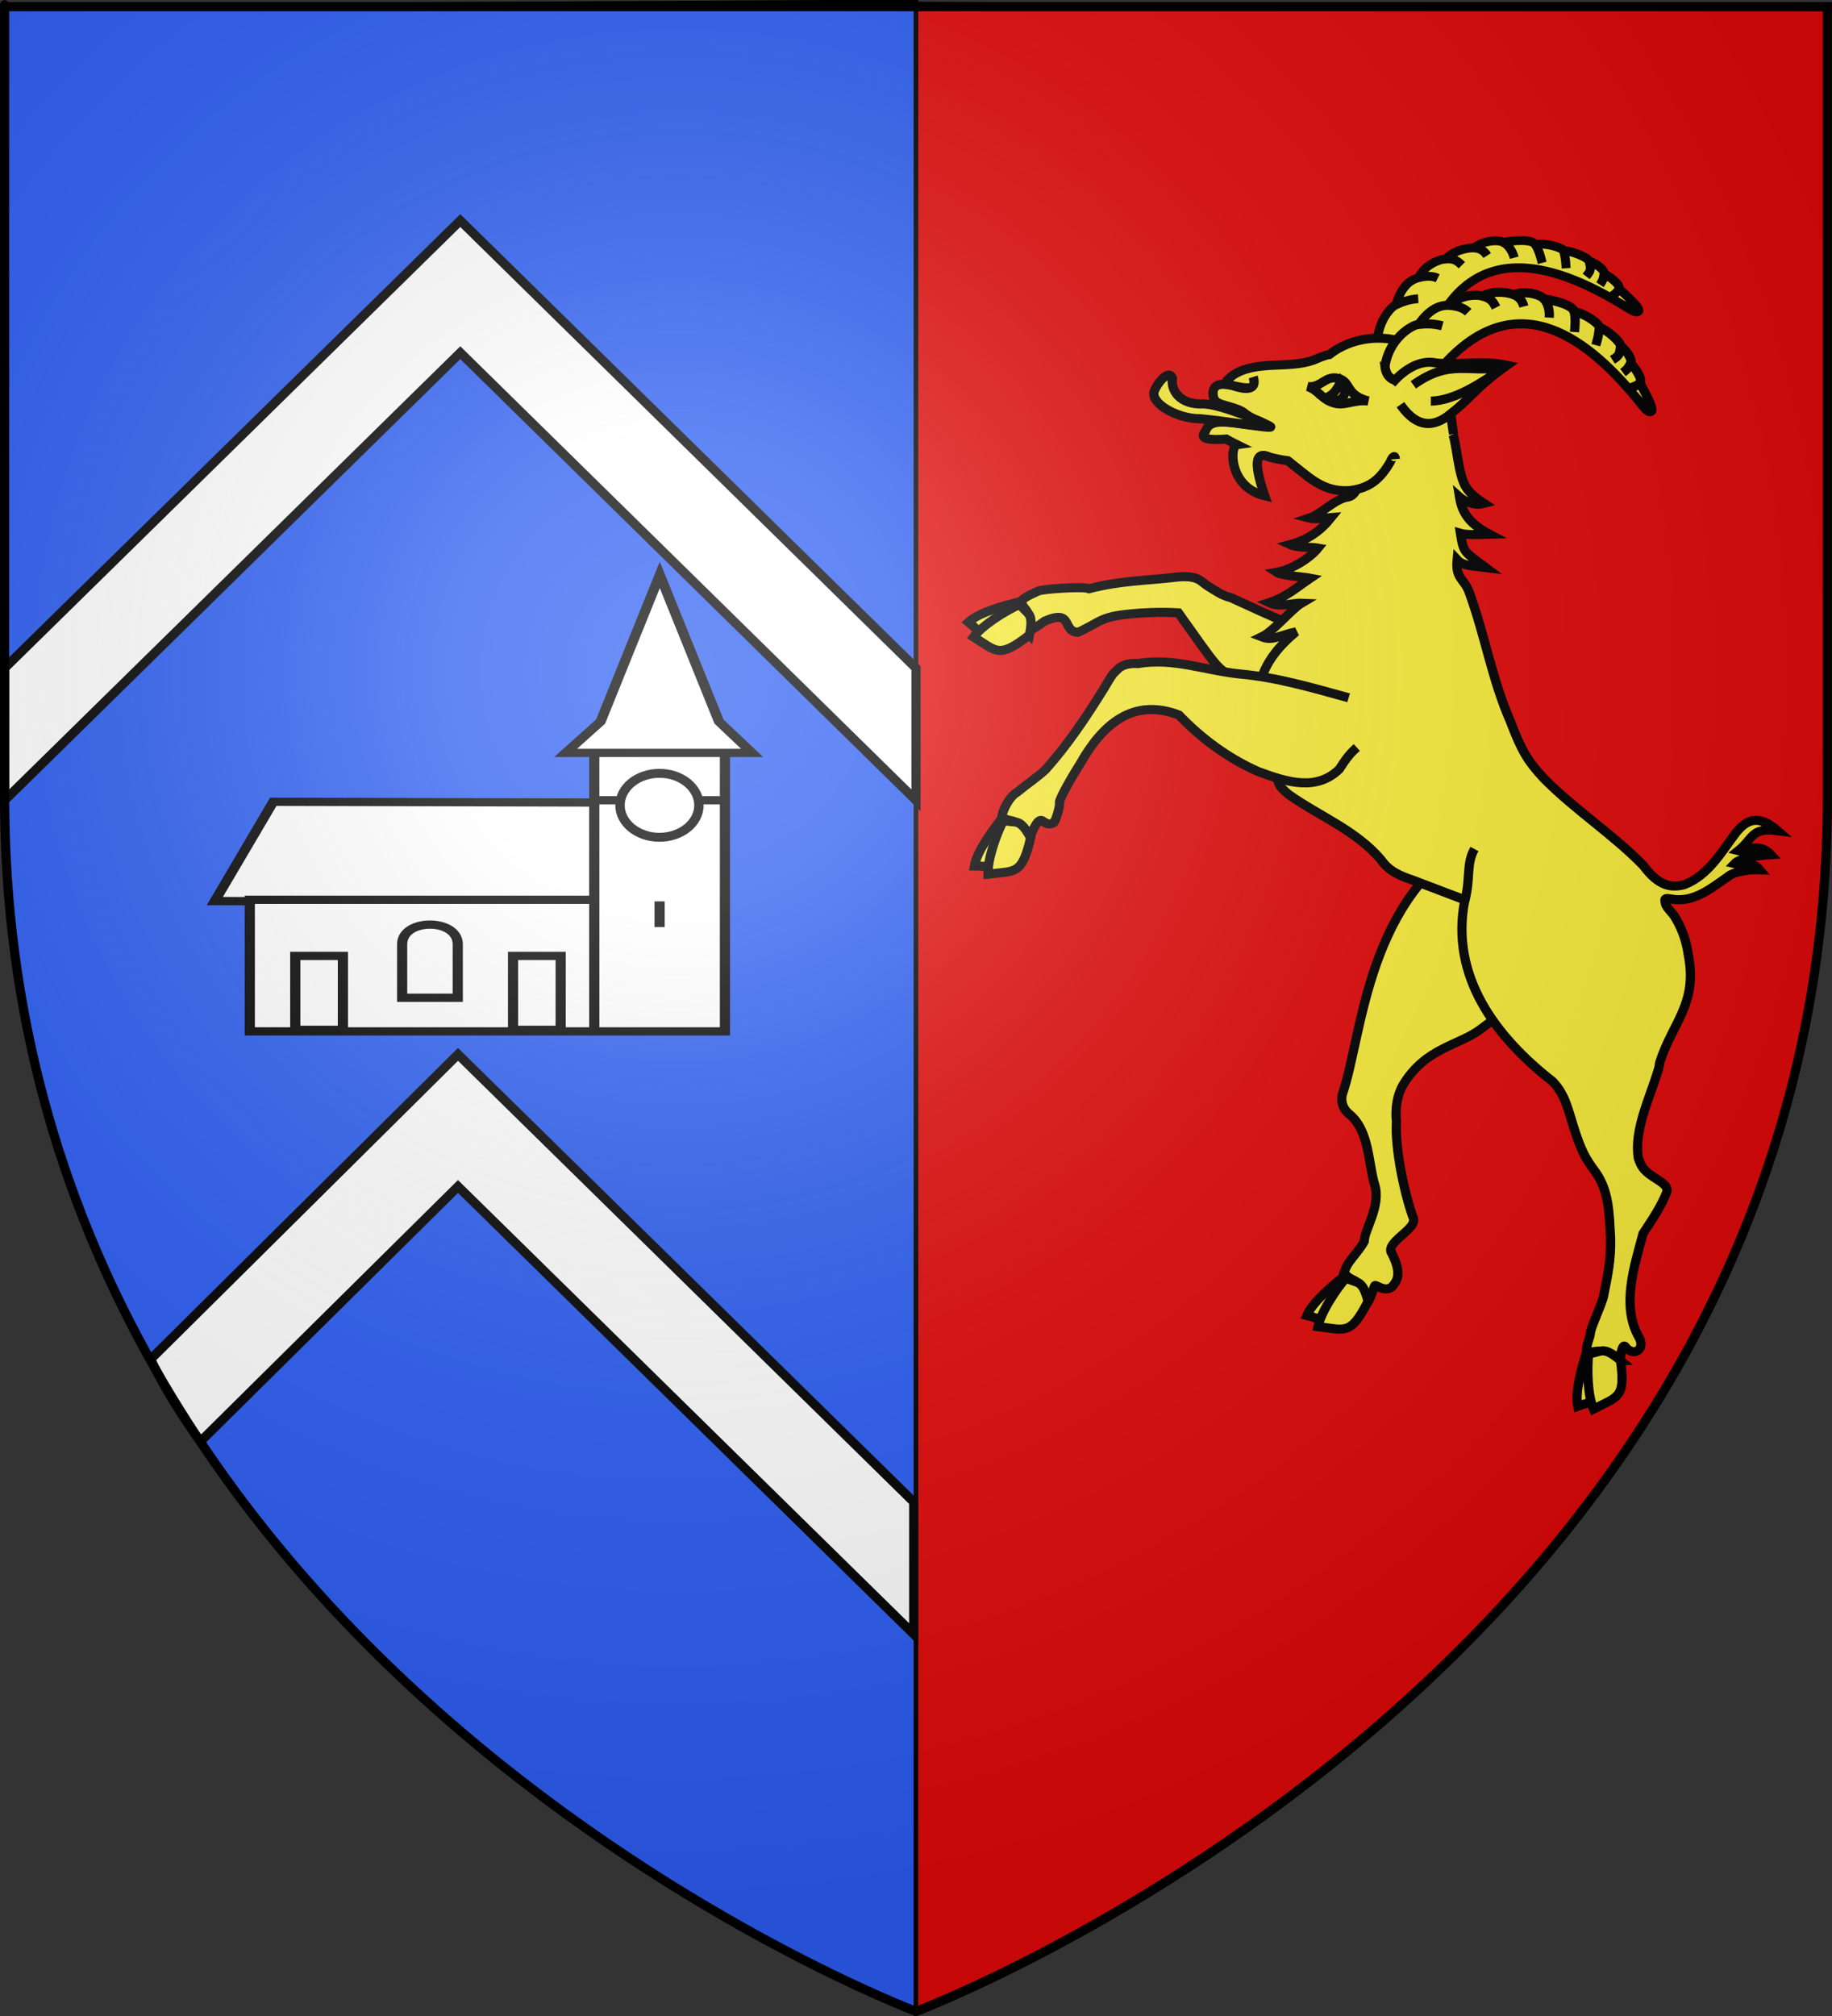 <?xml version="1.0" encoding="UTF-8" standalone="no"?>
<svg
   xmlns:dc="http://purl.org/dc/elements/1.1/"
   xmlns:cc="http://creativecommons.org/ns#"
   xmlns:rdf="http://www.w3.org/1999/02/22-rdf-syntax-ns#"
   xmlns:svg="http://www.w3.org/2000/svg"
   xmlns="http://www.w3.org/2000/svg"
   xmlns:xlink="http://www.w3.org/1999/xlink"
   xmlns:sodipodi="http://sodipodi.sourceforge.net/DTD/sodipodi-0.dtd"
   xmlns:inkscape="http://www.inkscape.org/namespaces/inkscape"
   height="660"
   width="600"
   version="1.0"
   id="svg2"
   sodipodi:version="0.32"
   inkscape:version="0.48.1 r9760"
   sodipodi:docname="Blason_Vide_partie.svg"
   inkscape:export-filename="/Users/olivier/Desktop/Blason Rouge/Blason_Vide_3D.png"
   inkscape:export-xdpi="144"
   inkscape:export-ydpi="144"
   inkscape:output_extension="org.inkscape.output.svg.inkscape">
  <rect width="100%" height="100%" fill="#333333" stroke="none"/>
  <sodipodi:namedview
     inkscape:window-height="712"
     inkscape:window-width="1024"
     inkscape:pageshadow="2"
     inkscape:pageopacity="0.0"
     guidetolerance="10.0"
     gridtolerance="10.0"
     objecttolerance="10.0"
     borderopacity="1.0"
     bordercolor="#666666"
     pagecolor="#ffffff"
     id="base"
     showgrid="false"
     height="660px"
     inkscape:zoom="0.74848485"
     inkscape:cx="276.61943"
     inkscape:cy="330"
     inkscape:window-x="265"
     inkscape:window-y="0"
     inkscape:current-layer="layer1-6"
     showguides="true"
     inkscape:guide-bbox="true"
     inkscape:window-maximized="0">
    <sodipodi:guide
       orientation="1,0"
       position="150,659.411"
       id="guide18395" />
  </sodipodi:namedview>
  <desc
     id="desc4">Flag of Canton of Valais (Wallis)</desc>
  <defs
     id="defs6">
    <inkscape:perspective
       sodipodi:type="inkscape:persp3d"
       inkscape:vp_x="0 : 330 : 1"
       inkscape:vp_y="0 : 1000 : 0"
       inkscape:vp_z="600 : 330 : 1"
       inkscape:persp3d-origin="300 : 220 : 1"
       id="perspective35" />
    <linearGradient
       id="linearGradient2893">
      <stop
         style="stop-color:white;stop-opacity:0.314;"
         offset="0"
         id="stop2895" />
      <stop
         id="stop2897"
         offset="0.19"
         style="stop-color:white;stop-opacity:0.251;" />
      <stop
         style="stop-color:#6b6b6b;stop-opacity:0.125;"
         offset="0.6"
         id="stop2901" />
      <stop
         style="stop-color:black;stop-opacity:0.125;"
         offset="1"
         id="stop2899" />
    </linearGradient>
    <linearGradient
       id="linearGradient2885">
      <stop
         id="stop2887"
         offset="0"
         style="stop-color:white;stop-opacity:1;" />
      <stop
         style="stop-color:white;stop-opacity:1;"
         offset="0.229"
         id="stop2891" />
      <stop
         id="stop2889"
         offset="1"
         style="stop-color:black;stop-opacity:1;" />
    </linearGradient>
    <linearGradient
       id="linearGradient2955">
      <stop
         id="stop2867"
         offset="0"
         style="stop-color:#fd0000;stop-opacity:1;" />
      <stop
         style="stop-color:#e77275;stop-opacity:0.659;"
         offset="0.5"
         id="stop2873" />
      <stop
         style="stop-color:black;stop-opacity:0.323;"
         offset="1"
         id="stop2959" />
    </linearGradient>
    <radialGradient
       inkscape:collect="always"
       xlink:href="#linearGradient2955"
       id="radialGradient2961"
       cx="225.524"
       cy="218.901"
       fx="225.524"
       fy="218.901"
       r="300"
       gradientTransform="matrix(-4.167939e-4,2.183,-1.884,-3.599562e-4,615.597,-289.121)"
       gradientUnits="userSpaceOnUse" />
    <polygon
       id="star"
       transform="scale(53,53)"
       points="0,-1 0.588,0.809 -0.951,-0.309 0.951,-0.309 -0.588,0.809 0,-1 " />
    <clipPath
       id="clip">
      <path
         d="M 0,-200 L 0,600 L 300,600 L 300,-200 L 0,-200 z "
         id="path10" />
    </clipPath>
    <radialGradient
       inkscape:collect="always"
       xlink:href="#linearGradient2955"
       id="radialGradient1911"
       gradientUnits="userSpaceOnUse"
       gradientTransform="matrix(-4.167939e-4,2.183,-1.884,-3.599562e-4,615.597,-289.121)"
       cx="225.524"
       cy="218.901"
       fx="225.524"
       fy="218.901"
       r="300" />
    <radialGradient
       inkscape:collect="always"
       xlink:href="#linearGradient2955"
       id="radialGradient2865"
       gradientUnits="userSpaceOnUse"
       gradientTransform="matrix(0,1.749,-1.593,-1.049767e-7,551.788,-191.29)"
       cx="225.524"
       cy="218.901"
       fx="225.524"
       fy="218.901"
       r="300" />
    <radialGradient
       inkscape:collect="always"
       xlink:href="#linearGradient2955"
       id="radialGradient2871"
       gradientUnits="userSpaceOnUse"
       gradientTransform="matrix(0,1.386,-1.323,-5.741131e-8,-158.082,-109.541)"
       cx="225.524"
       cy="218.901"
       fx="225.524"
       fy="218.901"
       r="300" />
    <radialGradient
       inkscape:collect="always"
       xlink:href="#linearGradient2893"
       id="radialGradient3163"
       gradientUnits="userSpaceOnUse"
       gradientTransform="matrix(1.353,0,0,1.349,-77.629,-85.747)"
       cx="221.445"
       cy="226.331"
       fx="221.445"
       fy="226.331"
       r="300" />
    <inkscape:perspective
       sodipodi:type="inkscape:persp3d"
       inkscape:vp_x="0 : 330 : 1"
       inkscape:vp_y="0 : 1000 : 0"
       inkscape:vp_z="600 : 330 : 1"
       inkscape:persp3d-origin="300 : 220 : 1"
       id="perspective2876" />
    <linearGradient
       id="linearGradient2878">
      <stop
         style="stop-color:#ffffff;stop-opacity:0.314"
         offset="0"
         id="stop2880" />
      <stop
         style="stop-color:#ffffff;stop-opacity:0.251"
         offset="0.19"
         id="stop2882" />
      <stop
         style="stop-color:#6b6b6b;stop-opacity:0.125"
         offset="0.6"
         id="stop2884" />
      <stop
         style="stop-color:#000000;stop-opacity:0.125"
         offset="1"
         id="stop2886" />
    </linearGradient>
    <radialGradient
       cx="285.186"
       cy="200.448"
       r="300"
       fx="285.186"
       fy="200.448"
       id="radialGradient2888"
       xlink:href="#linearGradient2893"
       gradientUnits="userSpaceOnUse"
       gradientTransform="matrix(1.551,0,0,1.35,-227.894,-51.264)" />
    <inkscape:perspective
       sodipodi:type="inkscape:persp3d"
       inkscape:vp_x="0 : 330 : 1"
       inkscape:vp_y="0 : 1000 : 0"
       inkscape:vp_z="600 : 330 : 1"
       inkscape:persp3d-origin="300 : 220 : 1"
       id="perspective204" />
    <linearGradient
       id="linearGradient3353">
      <stop
         style="stop-color:#ffffff;stop-opacity:0.314"
         offset="0"
         id="stop3355" />
      <stop
         style="stop-color:#ffffff;stop-opacity:0.251"
         offset="0.19"
         id="stop3357" />
      <stop
         style="stop-color:#6b6b6b;stop-opacity:0.125"
         offset="0.6"
         id="stop3359" />
      <stop
         style="stop-color:#000000;stop-opacity:0.125"
         offset="1"
         id="stop3361" />
    </linearGradient>
    <radialGradient
       cx="285.186"
       cy="200.448"
       r="300"
       fx="285.186"
       fy="200.448"
       id="radialGradient11919"
       xlink:href="#linearGradient2893"
       gradientUnits="userSpaceOnUse"
       gradientTransform="matrix(1.551,0,0,1.35,-227.894,-51.264)" />
    <inkscape:perspective
       id="perspective28"
       inkscape:persp3d-origin="174.71129 : 121.64757 : 1"
       inkscape:vp_z="349.42258 : 182.47136 : 1"
       inkscape:vp_y="0 : 1000 : 0"
       inkscape:vp_x="0 : 182.47136 : 1"
       sodipodi:type="inkscape:persp3d" />
    <inkscape:perspective
       id="perspective14"
       inkscape:persp3d-origin="372.04724 : 350.78739 : 1"
       inkscape:vp_z="744.09448 : 526.18109 : 1"
       inkscape:vp_y="0 : 1000 : 0"
       inkscape:vp_x="0 : 526.18109 : 1"
       sodipodi:type="inkscape:persp3d" />
    <radialGradient
       r="300"
       fy="226.331"
       fx="221.445"
       cy="226.331"
       cx="221.445"
       gradientTransform="matrix(1.353,0,0,1.349,-77.629,-85.747)"
       gradientUnits="userSpaceOnUse"
       id="radialGradient4883"
       xlink:href="#linearGradient2893"
       inkscape:collect="always" />
    <radialGradient
       r="300"
       fy="218.901"
       fx="225.524"
       cy="218.901"
       cx="225.524"
       gradientTransform="matrix(0,1.386,-1.323,-5.741131e-8,-158.082,-109.541)"
       gradientUnits="userSpaceOnUse"
       id="radialGradient4881"
       xlink:href="#linearGradient2955"
       inkscape:collect="always" />
    <radialGradient
       r="300"
       fy="218.901"
       fx="225.524"
       cy="218.901"
       cx="225.524"
       gradientTransform="matrix(0,1.749,-1.593,-1.049767e-7,551.788,-191.29)"
       gradientUnits="userSpaceOnUse"
       id="radialGradient4879"
       xlink:href="#linearGradient2955"
       inkscape:collect="always" />
    <radialGradient
       r="300"
       fy="218.901"
       fx="225.524"
       cy="218.901"
       cx="225.524"
       gradientTransform="matrix(-4.167939e-4,2.183,-1.884,-3.599562e-4,615.597,-289.121)"
       gradientUnits="userSpaceOnUse"
       id="radialGradient4877"
       xlink:href="#linearGradient2955"
       inkscape:collect="always" />
    <clipPath
       id="clipPath4873">
      <path
         id="path4875"
         d="M 0,-200 L 0,600 L 300,600 L 300,-200 L 0,-200 z " />
    </clipPath>
    <polygon
       points="0,-1 0.588,0.809 -0.951,-0.309 0.951,-0.309 -0.588,0.809 0,-1 "
       transform="scale(53,53)"
       id="polygon4871" />
    <radialGradient
       gradientUnits="userSpaceOnUse"
       gradientTransform="matrix(-4.167939e-4,2.183,-1.884,-3.599562e-4,615.597,-289.121)"
       r="300"
       fy="218.901"
       fx="225.524"
       cy="218.901"
       cx="225.524"
       id="radialGradient4869"
       xlink:href="#linearGradient2955"
       inkscape:collect="always" />
    <linearGradient
       id="linearGradient4861">
      <stop
         style="stop-color:#fd0000;stop-opacity:1;"
         offset="0"
         id="stop4863" />
      <stop
         id="stop4865"
         offset="0.5"
         style="stop-color:#e77275;stop-opacity:0.659;" />
      <stop
         id="stop4867"
         offset="1"
         style="stop-color:black;stop-opacity:0.323;" />
    </linearGradient>
    <linearGradient
       id="linearGradient4853">
      <stop
         style="stop-color:white;stop-opacity:1;"
         offset="0"
         id="stop4855" />
      <stop
         id="stop4857"
         offset="0.229"
         style="stop-color:white;stop-opacity:1;" />
      <stop
         style="stop-color:black;stop-opacity:1;"
         offset="1"
         id="stop4859" />
    </linearGradient>
    <linearGradient
       id="linearGradient4843">
      <stop
         id="stop4845"
         offset="0"
         style="stop-color:white;stop-opacity:0.314;" />
      <stop
         style="stop-color:white;stop-opacity:0.251;"
         offset="0.19"
         id="stop4847" />
      <stop
         id="stop4849"
         offset="0.6"
         style="stop-color:#6b6b6b;stop-opacity:0.125;" />
      <stop
         id="stop4851"
         offset="1"
         style="stop-color:black;stop-opacity:0.125;" />
    </linearGradient>
    <inkscape:perspective
       id="perspective41"
       inkscape:persp3d-origin="300 : 220 : 1"
       inkscape:vp_z="600 : 330 : 1"
       inkscape:vp_y="0 : 1000 : 0"
       inkscape:vp_x="0 : 330 : 1"
       sodipodi:type="inkscape:persp3d" />
    <inkscape:perspective
       id="perspective11"
       inkscape:persp3d-origin="372.04724 : 350.78739 : 1"
       inkscape:vp_z="744.09448 : 526.18109 : 1"
       inkscape:vp_y="0 : 1000 : 0"
       inkscape:vp_x="0 : 526.18109 : 1"
       sodipodi:type="inkscape:persp3d" />
    <radialGradient
       gradientUnits="userSpaceOnUse"
       gradientTransform="matrix(0,2.342,-2.291,0,562.913,1323.77)"
       r="300"
       fy="153.928"
       fx="-483.508"
       cy="153.928"
       cx="-483.508"
       id="radialGradient2928"
       xlink:href="#linearGradient2955-0"
       inkscape:collect="always" />
    <radialGradient
       r="300"
       fy="218.901"
       fx="225.524"
       cy="218.901"
       cx="225.524"
       gradientTransform="matrix(-4.167939e-4,2.183,-1.884,-3.599562e-4,1395.597,-309.121)"
       gradientUnits="userSpaceOnUse"
       id="radialGradient1911-7"
       xlink:href="#linearGradient2955-0"
       inkscape:collect="always" />
    <clipPath
       id="clip-6">
      <path
         id="path10-5"
         d="M 0,-200 L 0,600 L 300,600 L 300,-200 L 0,-200 z " />
    </clipPath>
    <polygon
       points="0,-1 0.588,0.809 -0.951,-0.309 0.951,-0.309 -0.588,0.809 0,-1 "
       transform="scale(53,53)"
       id="star-8" />
    <radialGradient
       gradientUnits="userSpaceOnUse"
       gradientTransform="matrix(-4.167939e-4,2.183,-1.884,-3.599562e-4,615.597,-289.121)"
       r="300"
       fy="218.901"
       fx="225.524"
       cy="218.901"
       cx="225.524"
       id="radialGradient2961-9"
       xlink:href="#linearGradient2955-0"
       inkscape:collect="always" />
    <linearGradient
       id="linearGradient2955-0">
      <stop
         id="stop2965"
         offset="0"
         style="stop-color:white;stop-opacity:0;" />
      <stop
         id="stop2959-3"
         offset="1"
         style="stop-color:black;stop-opacity:0.646;" />
    </linearGradient>
    <radialGradient
       gradientUnits="userSpaceOnUse"
       gradientTransform="matrix(1.36,0,0,1.355,-79.528,-87.645)"
       r="300"
       fy="218.01"
       fx="203.198"
       cy="218.01"
       cx="203.198"
       id="radialGradient2883"
       xlink:href="#linearGradient2893-2"
       inkscape:collect="always" />
    <linearGradient
       id="linearGradient2893-2">
      <stop
         id="stop2895-3"
         offset="0"
         style="stop-color:white;stop-opacity:0.314;" />
      <stop
         style="stop-color:white;stop-opacity:0.251;"
         offset="0.19"
         id="stop2897-9" />
      <stop
         id="stop2901-9"
         offset="0.6"
         style="stop-color:#6b6b6b;stop-opacity:0.125;" />
      <stop
         id="stop2899-7"
         offset="1"
         style="stop-color:black;stop-opacity:0.125;" />
    </linearGradient>
    <inkscape:perspective
       id="perspective37"
       inkscape:persp3d-origin="300 : 220 : 1"
       inkscape:vp_z="600 : 330 : 1"
       inkscape:vp_y="0 : 1000 : 0"
       inkscape:vp_x="0 : 330 : 1"
       sodipodi:type="inkscape:persp3d" />
    <radialGradient
       r="300"
       fy="579.933"
       fx="858.042"
       cy="579.933"
       cx="858.042"
       gradientTransform="matrix(1.215,1.531577e-24,1.464684e-23,1.267,-839.192,-490.489)"
       gradientUnits="userSpaceOnUse"
       id="radialGradient3236"
       xlink:href="#linearGradient2893-3"
       inkscape:collect="always" />
    <linearGradient
       id="linearGradient2955-5">
      <stop
         id="stop2965-9"
         offset="0"
         style="stop-color:white;stop-opacity:0;" />
      <stop
         id="stop2959-5"
         offset="1"
         style="stop-color:black;stop-opacity:0.646;" />
    </linearGradient>
    <linearGradient
       id="linearGradient2893-3">
      <stop
         id="stop2895-5"
         offset="0"
         style="stop-color:#ffffff;stop-opacity:0.314;" />
      <stop
         style="stop-color:#ffffff;stop-opacity:0.251;"
         offset="0.19"
         id="stop2897-4" />
      <stop
         id="stop2901-3"
         offset="0.6"
         style="stop-color:#6b6b6b;stop-opacity:0.125;" />
      <stop
         id="stop2899-6"
         offset="1"
         style="stop-color:#000000;stop-opacity:0.125;" />
    </linearGradient>
    <inkscape:perspective
       id="perspective32"
       inkscape:persp3d-origin="301.5 : 254.33333 : 1"
       inkscape:vp_z="603 : 381.5 : 1"
       inkscape:vp_y="0 : 1000 : 0"
       inkscape:vp_x="0 : 381.5 : 1"
       sodipodi:type="inkscape:persp3d" />
    <radialGradient
       r="300"
       fy="226.331"
       fx="221.445"
       cy="226.331"
       cx="221.445"
       gradientTransform="matrix(1.353,0,0,1.349,-77.629,-85.747)"
       gradientUnits="userSpaceOnUse"
       id="radialGradient3163-5"
       xlink:href="#linearGradient2893-7"
       inkscape:collect="always" />
    <linearGradient
       id="linearGradient2893-7">
      <stop
         id="stop2895-7"
         offset="0"
         style="stop-color:white;stop-opacity:0.314;" />
      <stop
         style="stop-color:white;stop-opacity:0.251;"
         offset="0.19"
         id="stop2897-44" />
      <stop
         id="stop2901-91"
         offset="0.6"
         style="stop-color:#6b6b6b;stop-opacity:0.125;" />
      <stop
         id="stop2899-5"
         offset="1"
         style="stop-color:black;stop-opacity:0.125;" />
    </linearGradient>
  </defs>
  <g
     inkscape:groupmode="layer"
     id="layer3"
     inkscape:label="Fond écu"
     style="display:inline">
    <path
       id="path2855"
       style="fill:#2b5df2;fill-opacity:1;fill-rule:evenodd;stroke:#000000;stroke-width:1.5;stroke-linecap:butt;stroke-linejoin:miter;stroke-opacity:1;stroke-miterlimit:4;stroke-dasharray:none"
       d="M 300,658.5 C 300,383.106 300,330.702 300,0.589 L 1.5,2.176 L 1.5,260.728 C 1.5,546.18 300,658.5 300,658.5 z"
       sodipodi:nodetypes="ccccc" />
    <g
       transform="matrix(1.455,0,0,1.378,-185.073,-415.312)"
       id="g3371"
       inkscape:label="Calque 1" />
    <path
       id="path4935"
       style="fill:#e20909;fill-opacity:1;fill-rule:evenodd;stroke:#000000;stroke-width:1.5;stroke-linecap:butt;stroke-linejoin:miter;stroke-miterlimit:4;stroke-dasharray:none;stroke-opacity:1;display:inline"
       d="M 300,659.25 C 300,383.856 300,331.452 300,1.339 L 598.5,2.926 L 598.5,261.478 C 598.5,546.93 300,659.25 300,659.25 z"
       sodipodi:nodetypes="ccccc" />
    <g
       id="g4144"
       transform="translate(-584.644,-283.043)">
      <g
         style="display:inline"
         inkscape:label="Fond écu"
         id="layer1-6">
        <path
           id="rect4167"
           d="m 735.394,355.253 149.25,146.531 0,43.281 -149.25,-146.562 -149.25,146.562 0,-43.281 z m -0.75,272.973 149.25,146.531 0,43.281 -149.25,-146.562 -84.378,83.514 c 0,0 -10.139,-13.809 -16.279,-26.958 z"
           style="fill:#ffffff;fill-opacity:1;stroke:#000000;stroke-width:3;stroke-miterlimit:4;stroke-opacity:1;stroke-dasharray:none"
           inkscape:connector-curvature="0"
           sodipodi:nodetypes="cccccccccccccc" />
        <g
           id="g4390"
           transform="matrix(-0.311,0,0,0.252,836.282,466.749)"
           style="stroke:#000000;stroke-opacity:1;stroke-width:10.714;stroke-miterlimit:4;stroke-dasharray:none">
          <g
             inkscape:label="Fond écu"
             id="layer1-9"
             style="stroke:#000000;stroke-opacity:1;stroke-width:10.714;stroke-miterlimit:4;stroke-dasharray:none" />
          <g
             inkscape:label="Meubles"
             id="layer2-1"
             style="stroke:#000000;stroke-opacity:1;stroke-width:10.714;stroke-miterlimit:4;stroke-dasharray:none">
            <path
               sodipodi:nodetypes="ccccc"
               id="path34169"
               d="m 180.615,313.605 340.725,-0.971 61.576,128.976 -403.271,0.971 0.971,-128.976 z"
               style="fill:#ffffff;fill-opacity:1;fill-rule:evenodd;stroke:#000000;stroke-width:10.714;stroke-linecap:butt;stroke-linejoin:miter;stroke-opacity:1;stroke-miterlimit:4;stroke-dasharray:none"
               inkscape:connector-curvature="0" />
            <path
               sodipodi:nodetypes="cccccccccccc"
               id="path30615"
               d="m 546.072,610.915 0,-170.96 -362.769,0 0,170.96 0,-170.96 0,-191.809 -137.602,0 0,62.546 136.857,0 -136.857,0 0,300.223 500.371,0 z"
               style="fill:#ffffff;fill-opacity:1;fill-rule:evenodd;stroke:#000000;stroke-width:10.714;stroke-linecap:butt;stroke-linejoin:miter;stroke-opacity:1;stroke-miterlimit:4;stroke-dasharray:none"
               inkscape:connector-curvature="0" />
            <rect
               ry="0"
               rx="0"
               y="512.865"
               x="218.685"
               height="96.026"
               width="50.158"
               id="rect31502"
               style="fill:#ffffff;fill-opacity:1;fill-rule:nonzero;stroke:#000000;stroke-width:10.714;stroke-miterlimit:4;stroke-opacity:1;stroke-dasharray:none" />
            <rect
               style="fill:#ffffff;fill-opacity:1;fill-rule:nonzero;stroke:#000000;stroke-width:10.714;stroke-miterlimit:4;stroke-opacity:1;stroke-dasharray:none"
               id="rect32389"
               width="50.158"
               height="96.026"
               x="448.022"
               y="512.865"
               rx="0"
               ry="0" />
            <path
               sodipodi:nodetypes="ccczz"
               id="path32391"
               d="m 327.072,497.73 0,69.49 58.552,0 0,-69.49 c 0,-34.04 -58.552,-34.139 -58.552,0 z"
               style="fill:#ffffff;fill-opacity:1;fill-rule:evenodd;stroke:#000000;stroke-width:10.714;stroke-linecap:butt;stroke-linejoin:miter;stroke-opacity:1;stroke-miterlimit:4;stroke-dasharray:none"
               inkscape:connector-curvature="0" />
            <path
               transform="matrix(4.146,0,0,4.861,-2585.955,-2820.753)"
               d="m 661.396,645.538 c 0,4.72 -4.486,8.546 -10.019,8.546 -5.534,0 -10.019,-3.826 -10.019,-8.546 0,-4.72 4.486,-8.546 10.019,-8.546 5.534,0 10.019,3.826 10.019,8.546 z"
               sodipodi:ry="8.5459251"
               sodipodi:rx="10.019361"
               sodipodi:cy="645.53772"
               sodipodi:cx="651.37628"
               id="path33278"
               style="fill:#ffffff;fill-opacity:1;fill-rule:nonzero;stroke:#000000;stroke-width:2.387;stroke-miterlimit:4;stroke-opacity:1;stroke-dasharray:none"
               sodipodi:type="arc" />
            <path
               id="path33280"
               d="m 114.502,442.04 0,33.358"
               style="fill:#ffffff;fill-opacity:1;fill-rule:evenodd;stroke:#000000;stroke-width:10.714;stroke-linecap:butt;stroke-linejoin:miter;stroke-opacity:1;stroke-miterlimit:4;stroke-dasharray:none"
               inkscape:connector-curvature="0" />
            <path
               sodipodi:nodetypes="cccccc"
               id="path33282"
               d="M 213.462,249.117 176.619,208.39 114.303,17.838 51.986,208.39 17.085,249.117 l 196.377,0 z"
               style="fill:#ffffff;fill-opacity:1;fill-rule:evenodd;stroke:#000000;stroke-width:10.714;stroke-linecap:butt;stroke-linejoin:miter;stroke-opacity:1;stroke-miterlimit:4;stroke-dasharray:none"
               inkscape:connector-curvature="0" />
          </g>
          <g
             style="display:inline;stroke:#000000;stroke-opacity:1;stroke-width:10.714;stroke-miterlimit:4;stroke-dasharray:none"
             inkscape:label="Reflet final"
             id="layer3-75" />
          <g
             style="display:inline;stroke:#000000;stroke-opacity:1;stroke-width:10.714;stroke-miterlimit:4;stroke-dasharray:none"
             inkscape:label="Contour final"
             id="layer4-5" />
        </g>
        <g
           id="g23916"
           transform="matrix(0.703,-0.082,0.073,0.714,809.286,359.557)"
           style="fill:#fcef3c;stroke:#000000;stroke-opacity:1;stroke-width:4.211;stroke-miterlimit:4;stroke-dasharray:none">
          <g
             style="fill:#fcef3c;display:inline;stroke:#000000;stroke-opacity:1;stroke-width:4.211;stroke-miterlimit:4;stroke-dasharray:none"
             inkscape:label="Fond écu"
             id="layer3-5">
            <g
               id="g21402"
               inkscape:label="Fond écu"
               style="fill:#fcef3c;fill-opacity:1;stroke:#000000;stroke-width:7.072;stroke-miterlimit:4;stroke-opacity:1;stroke-dasharray:none;display:inline"
               transform="matrix(0.605,0,0,0.586,-289.137,324.439)">
              <g
                 style="fill:#fcef3c;fill-opacity:1;stroke:#000000;stroke-width:7.072;stroke-miterlimit:4;stroke-opacity:1;stroke-dasharray:none"
                 id="g18696">
                <g
                   style="fill:#fcef3c;fill-opacity:1;stroke:#000000;stroke-width:2.287;stroke-miterlimit:4;stroke-opacity:1;stroke-dasharray:none"
                   transform="matrix(3.072,0.355,-0.355,3.072,-1174.422,-1131.551)"
                   id="g15647">
                  <path
                     id="path14567"
                     style="fill:#fcef3c;fill-opacity:1;stroke:#000000;stroke-width:2.287;stroke-miterlimit:4;stroke-opacity:1;stroke-dasharray:none"
                     d="m 725.008,229.929 c -7.157,0.169 -30.02,-10.862 -36.297,-13.743 -2.506,-0.678 -3.73,-1.679 -5.752,-2.914 -2.022,-1.235 -2.355,-3.005 -8.636,-2.24 -6.281,0.765 -12.978,0.718 -20.848,2.765 -1.329,-0.664 -12.217,0.054 -12.801,0.655 -1.241,0.645 -3.392,1.329 -4.649,3.107 -4.446,5.56 -1.214,8.512 2.864,6.755 0.898,-0.387 2.8,-1.733 3.688,-2.408 7.134,-3.115 4.238,2.661 8.275,2.85 0.709,-0.292 2.659,-1.307 4.294,-2.254 2.261,-1.309 4.006,-1.794 7.252,-2.184 3.735,-0.449 8.752,-0.688 13.275,-0.387 10.406,14.565 9.717,13.848 13.97,16.231 2.978,1.857 22.718,12.645 25.818,13.239"
                     sodipodi:nodetypes="ccsscccsccssccc"
                     inkscape:connector-curvature="0" />
                  <g
                     style="fill:#fcef3c;fill-opacity:1;stroke:#000000;stroke-width:2.214;stroke-miterlimit:4;stroke-opacity:1;stroke-dasharray:none"
                     id="g14535"
                     transform="matrix(0.586,-0.851,0.851,0.586,83.244,675.982)">
                    <path
                       style="fill:#fcef3c;fill-opacity:1;stroke:#000000;stroke-width:2.214;stroke-miterlimit:4;stroke-opacity:1;stroke-dasharray:none"
                       id="path4854"
                       d="m 664.125,193.799 c -8.671,-4.204 -6.217,-5.959 -5.674,-12.132 3.499,0.821 8.279,4.848 11.171,7.492 -1.751,2.464 0.324,3.34 -5.497,4.64 z"
                       sodipodi:nodetypes="cccc"
                       inkscape:connector-curvature="0" />
                    <path
                       sodipodi:nodetypes="cccc"
                       d="m 664.164,195.552 c -8.926,-2.694 -7.692,-4.201 -7.966,-10.767 3.593,0.111 9.434,2.572 12.792,4.59 -1.228,2.762 0.622,3.749 -4.826,6.177 z"
                       id="path14528"
                       style="fill:#fcef3c;fill-opacity:1;stroke:#000000;stroke-width:2.214;stroke-miterlimit:4;stroke-opacity:1;stroke-dasharray:none"
                       inkscape:connector-curvature="0" />
                  </g>
                </g>
                <g
                   style="fill:#fcef3c;fill-opacity:1;stroke:#000000;stroke-width:7.072;stroke-miterlimit:4;stroke-opacity:1;stroke-dasharray:none"
                   transform="translate(27.461,40.276)"
                   id="g18690">
                  <path
                     id="path15657"
                     style="fill:#fcef3c;fill-opacity:1;stroke:#000000;stroke-width:7.072;stroke-miterlimit:4;stroke-opacity:1;stroke-dasharray:none"
                     d="m 1119.251,31.458 c -34.166,41.989 -66.165,24.578 -125.658,61.251 -17.749,10.941 -43.832,9.222 -63.992,36.728 -8.122,11.901 -7.477,27.03 -7.477,27.03 -3.408,20.98 0.504,57.23 5.318,76.523 2.081,8.338 -21.047,15.145 -19.667,23.764 7.631,18.832 1.77,23.829 -2.084,27.473 -6.644,3.449 -11.722,-3.713 -12.893,-2.557 -1.023,1.01 -4.849,12.674 -8.532,13.722 -14.556,-14.243 -14.904,-12.341 -16.436,-17.07 -0.225,-3.016 2.907,-12.129 7.263,-17.089 4.369,-4.974 9.717,-9.545 13.134,-14.729 0.904,-8.968 15.781,-25.761 12.38,-43.016 -3.265,-16.566 0.396,-42.371 -13.994,-56.978 -4.511,-4.579 -5.602,-11.289 -3.243,-16.484 19.94,-43.906 33.741,-152.471 124.973,-187.522"
                     sodipodi:nodetypes="csccsccsccscsssc"
                     inkscape:connector-curvature="0" />
                  <g
                     transform="matrix(0.875,-3.073,3.073,0.875,-295.55,2162.992)"
                     id="g14599"
                     inkscape:transform-center-x="-1.7142971"
                     inkscape:transform-center-y="-0.15434447"
                     style="fill:#fcef3c;fill-opacity:1;stroke:#000000;stroke-width:2.214;stroke-miterlimit:4;stroke-opacity:1;stroke-dasharray:none">
                    <path
                       sodipodi:nodetypes="cccc"
                       d="m 664.125,193.799 c -8.671,-4.204 -6.217,-5.959 -5.674,-12.132 3.499,0.821 8.279,4.848 11.171,7.492 -1.751,2.464 0.324,3.34 -5.497,4.64 z"
                       id="path14601"
                       style="fill:#fcef3c;fill-opacity:1;stroke:#000000;stroke-width:2.214;stroke-miterlimit:4;stroke-opacity:1;stroke-dasharray:none"
                       inkscape:connector-curvature="0" />
                    <path
                       style="fill:#fcef3c;fill-opacity:1;stroke:#000000;stroke-width:2.214;stroke-miterlimit:4;stroke-opacity:1;stroke-dasharray:none"
                       id="path14603"
                       d="m 664.164,195.552 c -8.926,-2.694 -7.692,-4.201 -7.966,-10.767 3.593,0.111 9.434,2.572 12.792,4.59 -1.228,2.762 0.622,3.749 -4.826,6.177 z"
                       sodipodi:nodetypes="cccc"
                       inkscape:connector-curvature="0" />
                  </g>
                </g>
                <path
                   sodipodi:nodetypes="cccccccccccccccccccccccccccsccccccccccscccccccccccccccccc"
                   d="m 1043.145,-337.997 c 5.726,8.072 3.044,32.389 7.247,46.897 1.46,5.133 4.335,10.021 13.829,17.994 -8.62,1.255 -16.026,-4.729 -18.084,-7.06 0.793,13.743 6.634,22.187 19.881,31.398 -8.319,-0.736 -17.696,-1.419 -22.005,-3.282 0.926,15.795 1.237,14.109 16.361,28.553 -9.694,-2.461 -16.891,-2.942 -20.944,-8.473 -2.849,14.384 3.662,15.043 6.487,25.543 8.902,35.352 10.581,69.626 21.499,104.382 6.233,23.587 9.848,31.777 21.09,47.087 21.233,27.197 47.941,49.094 68.795,76.162 10.389,17.998 19.975,19.933 29.784,18.554 19.026,-5.054 30.432,-21.57 43.389,-35.552 8.529,-8.532 17.947,-12.988 31.702,2.206 -20.083,-5.03 -18.812,3.878 -31.484,12.022 3.702,1.486 16.226,-5.445 24.472,5.91 -10.406,-0.556 -24.056,-0.014 -28.355,3.711 2.642,1.033 13.783,-0.743 18.73,6.906 -10.597,-1.687 -21.468,0.091 -24.443,2.36 -15.138,8.459 -29.29,17.677 -45.956,12.13 -1.829,-0.542 -3.732,-0.958 -4.043,0.203 -0.321,4.9 1.202,5.89 5.703,12.968 4.832,9.955 7.448,20.378 7.853,32.016 3.403,38.661 -17.413,50.59 -30.25,80.665 -0.396,2.225 -1.327,4.994 -1.996,6.261 -8.195,19.883 -22.887,43.363 -21.611,65.405 1.669,7.704 3.63,10.735 11.041,16.859 5.552,4.588 9.174,7.449 8.198,11.631 -5.614,11.135 -13.628,20.567 -21.49,30.295 -9.122,24.221 -22.331,53.769 -11.346,79.565 4.117,8.813 -3.475,15.125 -10.041,8.006 -1.645,-3.857 -3.117,-2.767 -4.916,3.73 -1.601,13.464 -21.145,0.723 -25.538,-4.681 -1.338,-4.113 3.626,-10.323 4.272,-15.613 3.44,-8.33 8.796,-16.736 12.261,-25.051 4.893,-15.905 9.055,-28.873 10.241,-45.519 0.78,-18.793 2.572,-35.934 -6.335,-52.176 -6.921,-11.802 -9.274,-18.166 -12.895,-35.44 -3.245,-15.481 -3.91,-26.893 -12.757,-38.582 -39.678,-39.263 -70.166,-90.575 -52.631,-148.235 L 980.905,11.826 C 971.476,7.293 963.522,2.97 958.174,-6.89 941.153,-32.304 913.926,-46.494 892.802,-65.844 c -3.615,-3.754 -6.192,-7.303 -6.415,-9.354 -18.085,-59.817 -13.602,-89.934 24.844,-115.561 -13.097,1.238 -18.414,5.115 -26.447,0.774 9.661,-3.403 24.932,-18.869 32.759,-22.418 -7.012,-1.149 -16.513,1.659 -24.519,-3.345 13.566,-2.833 22.278,-9.324 33.287,-15.19 -4.278,-1.407 -21.688,-4.593 -25.165,-7.58 11.85,-0.725 26.674,-8.145 33.383,-15 -4.695,-1.464 -15.715,-1.993 -20.944,-5.229 14.164,-2.096 24.436,-8.123 33.305,-17.187 -3.499,-0.129 -13.4,-0.151 -16.859,-1.554 9.99,-2.108 21.049,-12.758 31.613,-12.873 12.553,-1.521 8.98,-29.269 17.662,-38.688"
                   style="fill:#fcef3c;fill-opacity:1;stroke:#000000;stroke-width:7.072;stroke-miterlimit:4;stroke-opacity:1;stroke-dasharray:none"
                   id="path13526"
                   inkscape:connector-curvature="0" />
                <use
                   transform="matrix(0.917,-0.318,0.318,0.917,202.337,275.236)"
                   id="Horn-2"
                   x="0"
                   y="0"
                   width="251"
                   height="304.2"
                   xlink:href="#Horn"
                   style="fill:#fcef3c;fill-opacity:1;stroke:#000000;stroke-width:7.285;stroke-miterlimit:4;stroke-opacity:1;stroke-dasharray:none" />
                <g
                   style="fill:#fcef3c;fill-opacity:1;stroke:#000000;stroke-width:2.287;stroke-miterlimit:4;stroke-opacity:1;stroke-dasharray:none"
                   transform="matrix(3.045,0.538,-0.538,3.045,-1173.769,-1261.446)"
                   id="g14636">
                  <path
                     style="fill:#fcef3c;fill-opacity:1;stroke:#000000;stroke-width:2.287;stroke-miterlimit:4;stroke-opacity:1;stroke-dasharray:none"
                     d="m 759.511,171.865 c -2.418,-10.168 -1.692,-15.603 -10.332,-20.149 -4.579,-4.075 -15.181,-4.087 -21.887,1.988 -0.879,0.125 -2.974,1.182 -3.755,1.588 -6.173,2.653 -14.124,0.765 -19.646,4.892 -0.564,0.56 -2.119,1.767 -1.501,2.233 0.438,0.212 0.507,0.092 0.923,0.221 5.44,1.688 6.542,0.231 5.551,-2.259 1.958,5.158 -5.328,1.556 -8.098,2.387 -1.151,0.28 -1.694,1.157 -1.496,2.567 0.204,1.449 0.899,2.06 2.753,2.473 3.364,0.75 4.623,1.157 5.531,1.888 0.538,0.433 4.569,2.28 4.073,2.875 -4.189,-0.223 -8.741,-0.731 -10.734,-0.313 -1.671,0.368 -2.407,1.027 -2.791,2.342 -1.661,2.193 1.156,2.265 5.249,1.733 0.898,0.449 1.831,0.879 2.788,1.284 -1.794,0.376 -1.324,10.695 7.801,12.381 -3.211,-7.639 -3.476,-11.336 0.585,-9.733 1.502,0.31 3.006,0.526 4.483,0.627 l 3.754,2.658 c 4.711,3.424 7.759,4.421 12.063,3.96 5.023,-0.891 7.436,-3.366 9.568,-7.78 0.46,-1.468 1.043,-1.831 1.194,-0.753"
                     id="path14634"
                     sodipodi:nodetypes="ccccccsccssscccccccccccc"
                     inkscape:connector-curvature="0" />
                  <path
                     id="Tongue"
                     style="fill:#fcef3c;fill-opacity:1;stroke:#000000;stroke-width:2.287;stroke-miterlimit:4;stroke-opacity:1;stroke-dasharray:none"
                     d="m 696.3,171.621 c 4.604,-0.027 18.688,1.626 17.818,1.007 -1.215,-0.865 -12.469,-4.869 -16.915,-4.79 -6.151,0.659 -8.507,-3.121 -8.296,-5.954 -1.198,-2.747 -4.302,2.515 -4.317,3.923 -0.03,2.958 6.436,6.048 11.709,5.813 z"
                     sodipodi:nodetypes="csccsc"
                     inkscape:connector-curvature="0" />
                  <g
                     style="fill:#fcef3c;fill-opacity:1;stroke:#000000;stroke-width:1.11;stroke-miterlimit:4;stroke-opacity:1;stroke-dasharray:none"
                     id="Eye"
                     transform="matrix(2.04,-0.287,0.287,2.04,625.352,164.578)">
                    <path
                       id="path11547"
                       style="fill:#fcef3c;fill-opacity:1;stroke:#000000;stroke-width:1.11;stroke-miterlimit:4;stroke-opacity:1;stroke-dasharray:none"
                       d="m 46.887,5.344 c 1.373,0.616 1.539,1.687 3.034,2.264 1.307,0.505 2.353,-0.25 4.113,0.095 -2.664,-0.927 -1.914,-2.437 -3.322,-3.011 -1.583,-0.645 -2.198,0.991 -3.825,0.652 z"
                       inkscape:connector-curvature="0" />
                    <path
                       id="use2125"
                       style="fill:#fcef3c;fill-opacity:1;stroke:#000000;stroke-width:1.11;stroke-miterlimit:4;stroke-opacity:1;stroke-dasharray:none"
                       d="m 50.924,5.021 c 0.976,1.248 0.101,3.163 -1.891,1.876 0.966,-0.368 1.306,-0.863 1.891,-1.876 z"
                       sodipodi:nodetypes="ccc"
                       inkscape:connector-curvature="0" />
                  </g>
                </g>
                <path
                   sodipodi:nodetypes="csscsscsscsscsscssccscsscsscsscsccc"
                   d="m 999.552,-387.997 c 5.147,-20.777 23.125,-29.567 28.976,-29.456 5.851,0.111 11.538,0.763 17.836,3.275 -6.298,-2.512 -11.985,-3.163 -17.836,-3.275 10.023,-11.66 18.741,-13.234 25.368,-11.803 4.97,1.073 9.776,2.686 13.207,6.883 -3.431,-4.197 -8.236,-5.81 -13.207,-6.883 6.721,-6.613 19.141,-6.812 25.439,-4.3 6.298,2.512 7.684,5.691 9.294,10.07 -1.61,-4.379 -2.996,-7.559 -9.294,-10.07 9.377,-3.736 20.092,-0.27 23.629,1.645 3.537,1.916 6.192,4.793 6.92,10.134 -0.728,-5.341 -3.384,-8.218 -6.92,-10.134 8.883,-2.114 19.986,2.011 22.865,6.088 2.878,4.077 3.442,9.959 2.514,14.942 0.928,-4.983 0.365,-10.865 -2.514,-14.942 8.119,2.329 21.209,7.157 21.937,12.498 0.728,5.341 -0.365,10.865 -1.293,15.849 0.928,-4.983 2.022,-10.507 1.293,-15.849 9.611,3.227 18.519,12.412 17.995,14.457 -1.093,5.524 -1.751,7.686 -4.113,13.512 2.362,-5.826 3.02,-7.988 4.113,-13.512 6.133,3.052 15.12,13.397 14.625,16.152 -1.302,7.243 -2.367,7.776 -7.22,10.185 4.853,-2.408 6.185,-2.92 7.22,-10.185 5.311,5.754 7.843,12.053 6.474,14.182 -1.492,2.32 -2.383,4.285 -6.684,6.813 4.301,-2.528 4.427,-3.268 6.684,-6.813 3.947,6.531 7.713,13.457 5.54,16.219 -1.61,2.045 -9.41,3.449 -6.348,2.75 4.02,-0.918 3.329,-0.588 6.348,-2.75 1.432,4.692 9.261,21.756 6.279,23.132 -2.715,1.252 -5.924,-5.1 -8.822,-9.58 -29.296,-45.364 -83.848,-111.55 -154.95,-35.842 -15.324,-0.336 -35.107,4.533 -35.355,-13.392 z"
                   style="fill:#fcef3c;fill-opacity:1;stroke:#000000;stroke-width:7.072;stroke-miterlimit:4;stroke-opacity:1;stroke-dasharray:none"
                   id="Horn"
                   inkscape:connector-curvature="0" />
                <path
                   sodipodi:nodetypes="cc"
                   id="path13528"
                   d="m 1018.611,32.766 c 6.465,-16.985 3.821,-28.636 11.508,-39.528"
                   style="fill:#fcef3c;fill-opacity:1;fill-rule:evenodd;stroke:#000000;stroke-width:7.072;stroke-linecap:butt;stroke-linejoin:miter;stroke-miterlimit:4;stroke-opacity:1;stroke-dasharray:none"
                   inkscape:connector-curvature="0" />
                <g
                   style="fill:#fcef3c;fill-opacity:1;stroke:#000000;stroke-width:2.287;stroke-miterlimit:4;stroke-opacity:1;stroke-dasharray:none"
                   transform="matrix(3.092,0,0,3.092,-1332.152,-930.574)"
                   id="g15641">
                  <path
                     sodipodi:nodetypes="cccsccccccsccccc"
                     id="Main-body"
                     d="m 736.834,257.299 c -8.798,-3.611 -17.1,-7.21 -26.373,-9.176 -8.416,-1.902 -15.602,-5.985 -24.642,-5.534 0,0 -3.055,-0.713 -4.937,0.715 -1.868,1.418 -1.572,1.243 -4.035,4.527 -5.181,6.759 -10.271,12.938 -16.406,18.576 -2.503,1.865 -4.996,3.111 -7.589,4.841 -1.865,0.748 -4.149,4.092 -4.401,5.971 -6.16,7.57 2.556,16.181 7.084,4.407 3.267,-5.528 2.44,-0.546 5.549,-1.671 0.619,-0.452 2.056,-4.068 1.943,-4.872 -0.114,-0.808 4.357,-6.992 6.018,-9.049 6.534,-9.323 14.745,-15.113 25.583,-9.373 4.891,6.462 11.074,12.301 18.077,16.438 6.948,3.592 13.842,6.632 20.032,1.783 1.554,-1.915 2.664,-3.37 4.857,-4.916"
                     style="fill:#fcef3c;fill-opacity:1;stroke:#000000;stroke-width:2.287;stroke-miterlimit:4;stroke-opacity:1;stroke-dasharray:none"
                     inkscape:connector-curvature="0" />
                  <g
                     style="fill:#fcef3c;fill-opacity:1;stroke:#000000;stroke-width:2.214;stroke-miterlimit:4;stroke-opacity:1;stroke-dasharray:none"
                     id="g14605"
                     transform="matrix(0.036,-1.033,1.033,0.036,429.141,962.074)"
                     inkscape:transform-center-y="-7.3900954"
                     inkscape:transform-center-x="3.2038021">
                    <path
                       style="fill:#fcef3c;fill-opacity:1;stroke:#000000;stroke-width:2.214;stroke-miterlimit:4;stroke-opacity:1;stroke-dasharray:none"
                       id="path14607"
                       d="m 664.125,193.799 c -8.671,-4.204 -6.217,-5.959 -5.674,-12.132 3.499,0.821 8.279,4.848 11.171,7.492 -1.751,2.464 0.324,3.34 -5.497,4.64 z"
                       sodipodi:nodetypes="cccc"
                       inkscape:connector-curvature="0" />
                    <path
                       sodipodi:nodetypes="cccc"
                       d="m 664.164,195.552 c -8.926,-2.694 -7.692,-4.201 -7.966,-10.767 3.593,0.111 9.434,2.572 12.792,4.59 -1.228,2.762 0.622,3.749 -4.826,6.177 z"
                       id="path14609"
                       style="fill:#fcef3c;fill-opacity:1;stroke:#000000;stroke-width:2.214;stroke-miterlimit:4;stroke-opacity:1;stroke-dasharray:none"
                       inkscape:connector-curvature="0" />
                  </g>
                </g>
                <g
                   style="fill:#fcef3c;fill-opacity:1;stroke:#000000;stroke-width:2.214;stroke-miterlimit:4;stroke-opacity:1;stroke-dasharray:none"
                   inkscape:transform-center-y="-3.2038021"
                   inkscape:transform-center-x="4.5768601"
                   transform="matrix(-1.032,-3.024,3.024,-1.032,1195.545,2612.114)"
                   id="g14611">
                  <path
                     sodipodi:nodetypes="cccc"
                     d="m 664.125,193.799 c -8.671,-4.204 -6.217,-5.959 -5.674,-12.132 3.499,0.821 8.279,4.848 11.171,7.492 -1.751,2.464 0.324,3.34 -5.497,4.64 z"
                     id="path14613"
                     style="fill:#fcef3c;fill-opacity:1;stroke:#000000;stroke-width:2.214;stroke-miterlimit:4;stroke-opacity:1;stroke-dasharray:none"
                     inkscape:connector-curvature="0" />
                  <path
                     style="fill:#fcef3c;fill-opacity:1;stroke:#000000;stroke-width:2.214;stroke-miterlimit:4;stroke-opacity:1;stroke-dasharray:none"
                     id="path14615"
                     d="m 664.164,195.552 c -8.926,-2.694 -7.692,-4.201 -7.966,-10.767 3.593,0.111 9.434,2.572 12.792,4.59 -1.228,2.762 0.622,3.749 -4.826,6.177 z"
                     sodipodi:nodetypes="cccc"
                     inkscape:connector-curvature="0" />
                </g>
                <path
                   sodipodi:nodetypes="ccccc"
                   id="path14645"
                   d="m 1003.428,-373.976 c 8.241,-8.185 22.215,-16.731 35.38,-12.029 18.535,4.162 34.527,1.65 53.648,8.203 -25.736,14.591 -29.991,22.032 -45.721,31.791 -19.811,13.896 -31.378,1.933 -38.354,-10.983"
                   style="fill:#fcef3c;fill-opacity:1;fill-rule:evenodd;stroke:#000000;stroke-width:7.072;stroke-linecap:butt;stroke-linejoin:miter;stroke-miterlimit:4;stroke-opacity:1;stroke-dasharray:none"
                   inkscape:connector-curvature="0" />
                <path
                   sodipodi:nodetypes="ccc"
                   id="path15617"
                   d="m 1019.703,-371.146 c 30.769,-17.342 43.34,-3.385 70.76,-5.661 -18.398,10.197 -40.334,21.663 -58.731,19.813"
                   style="fill:#fcef3c;fill-opacity:1;fill-rule:evenodd;stroke:#000000;stroke-width:7.072;stroke-linecap:butt;stroke-linejoin:miter;stroke-miterlimit:4;stroke-opacity:1;stroke-dasharray:none"
                   inkscape:connector-curvature="0" />
              </g>
            </g>
          </g>
          <g
             inkscape:label="Meubles"
             id="layer4-8"
             style="fill:#fcef3c;stroke:#000000;stroke-opacity:1;stroke-width:4.211;stroke-miterlimit:4;stroke-dasharray:none" />
          <g
             inkscape:label="Reflet final"
             id="layer2-29"
             style="fill:#fcef3c;stroke:#000000;stroke-opacity:1;stroke-width:4.211;stroke-miterlimit:4;stroke-dasharray:none" />
          <g
             inkscape:label="Contour final"
             id="layer1-8"
             style="fill:#fcef3c;stroke:#000000;stroke-opacity:1;stroke-width:4.211;stroke-miterlimit:4;stroke-dasharray:none" />
        </g>
      </g>
      <g
         style="display:inline"
         inkscape:label="Meubles"
         id="layer2-2" />
      <g
         style="display:inline"
         inkscape:label="Reflet final"
         id="layer3-7" />
      <g
         style="display:inline"
         inkscape:label="Contour final"
         id="layer4-0" />
    </g>
  </g>
  <g
     inkscape:groupmode="layer"
     id="layer4"
     inkscape:label="Meubles"
     sodipodi:insensitive="true" />
  <g
     inkscape:groupmode="layer"
     id="layer2"
     inkscape:label="Reflet final"
     sodipodi:insensitive="true">
    <path
       sodipodi:nodetypes="cccccc"
       d="M 300,658.5 C 300,658.5 598.5,546.18 598.5,260.728 C 598.5,-24.723 598.5,2.176 598.5,2.176 L 1.5,2.176 L 1.5,260.728 C 1.5,546.18 300,658.5 300,658.5 z "
       style="opacity:1;fill:url(#radialGradient3163);fill-opacity:1;fill-rule:evenodd;stroke:none;stroke-width:1px;stroke-linecap:butt;stroke-linejoin:miter;stroke-opacity:1"
       id="path2875"
       inkscape:export-xdpi="144"
       inkscape:export-ydpi="144" />
  </g>
  <g
     inkscape:groupmode="layer"
     id="layer1"
     inkscape:label="Contour final"
     sodipodi:insensitive="true">
    <path
       sodipodi:nodetypes="cccccc"
       d="M 300,658.5 C 300,658.5 1.5,546.18 1.5,260.728 C 1.5,-24.723 1.5,2.176 1.5,2.176 L 598.5,2.176 L 598.5,260.728 C 598.5,546.18 300,658.5 300,658.5 z "
       style="opacity:1;fill:none;fill-opacity:1;fill-rule:evenodd;stroke:#000000;stroke-width:3;stroke-linecap:butt;stroke-linejoin:miter;stroke-miterlimit:4;stroke-dasharray:none;stroke-opacity:1"
       id="path1411"
       inkscape:export-xdpi="144"
       inkscape:export-ydpi="144" />
  </g>
</svg>
